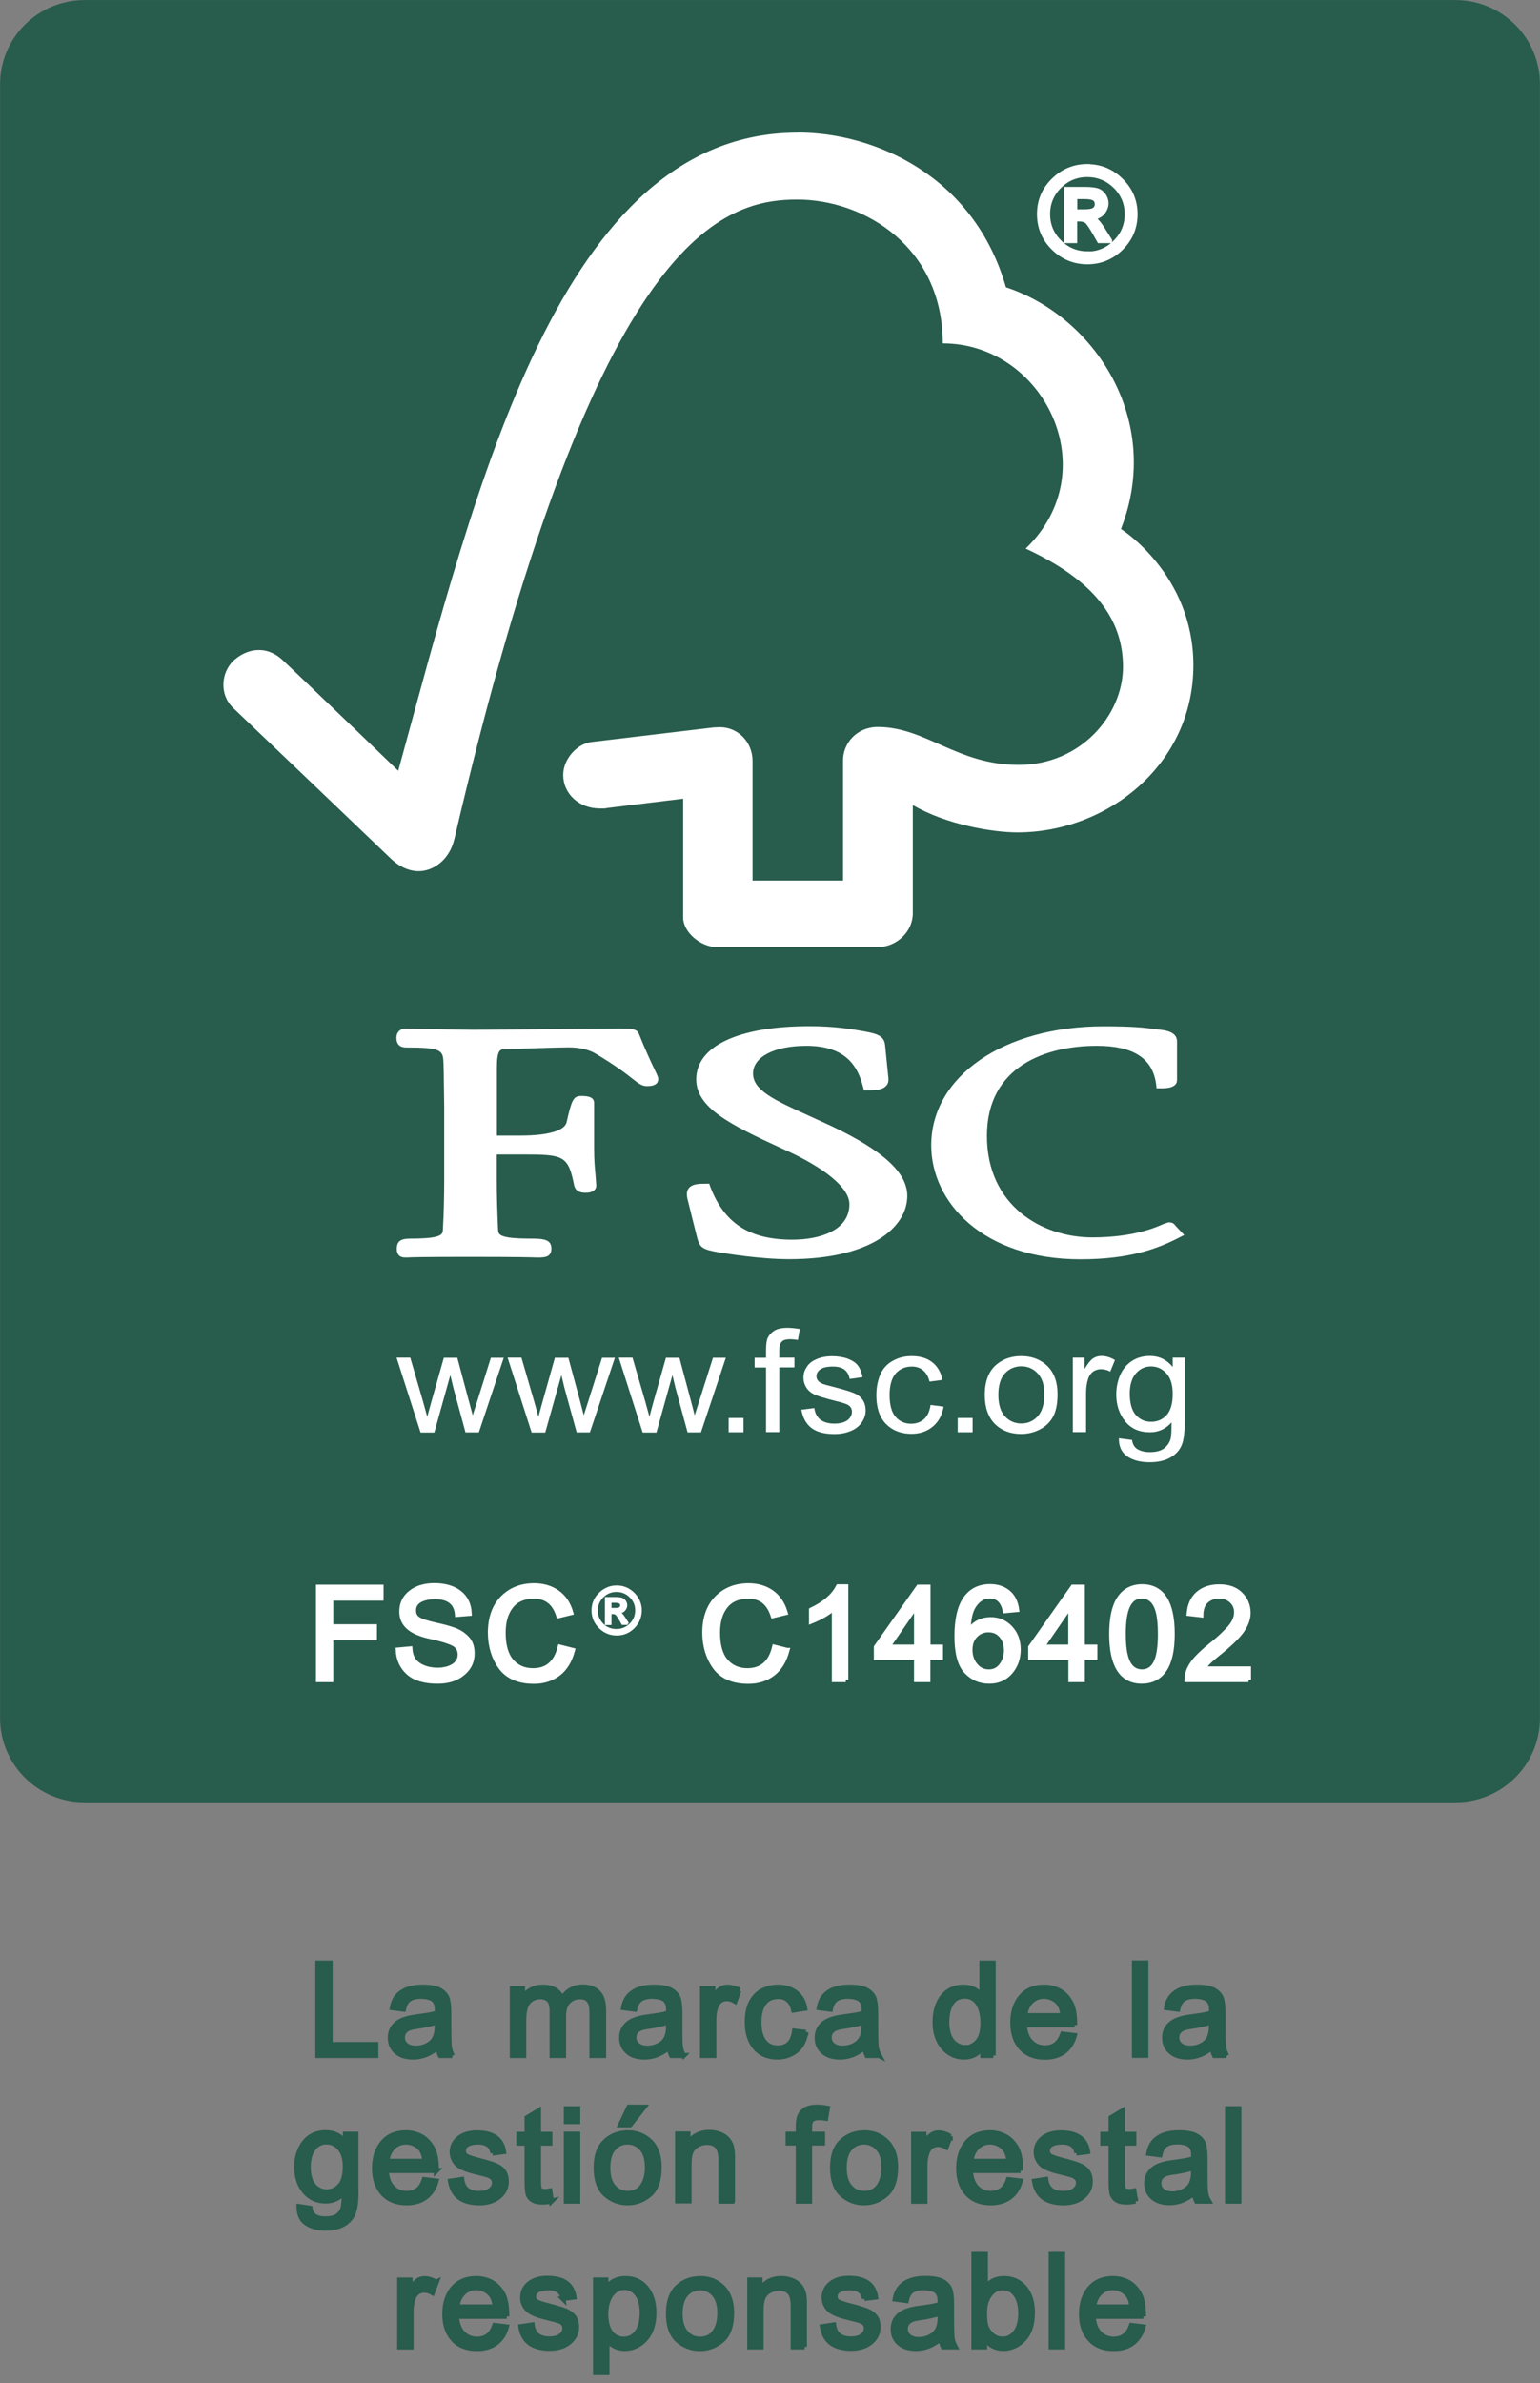 <?xml version="1.0" encoding="UTF-8"?>
<svg id="Capa_2" data-name="Capa 2" xmlns="http://www.w3.org/2000/svg" xmlns:xlink="http://www.w3.org/1999/xlink" viewBox="0 0 128 198">
  <rect x="0" y="0" width="128" height="198" fill="#808080" stroke="none"/>
  <defs>
    <style>
      .cls-1, .cls-2, .cls-3, .cls-4, .cls-5 {
        fill: none;
      }

      .cls-1, .cls-3 {
        stroke-width: .42px;
      }

      .cls-1, .cls-5 {
        stroke: #285c4d;
      }

      .cls-6 {
        clip-path: url(#clippath);
      }

      .cls-2, .cls-7, .cls-8 {
        stroke-width: 0px;
      }

      .cls-7 {
        fill: #285c4d;
      }

      .cls-3, .cls-4 {
        stroke: #fff;
      }

      .cls-4 {
        stroke-width: .21px;
      }

      .cls-8 {
        fill: #fff;
      }

      .cls-5 {
        stroke-width: 1.27px;
      }
    </style>
    <clipPath id="clippath">
      <rect class="cls-2" y="0" width="128" height="198"/>
    </clipPath>
  </defs>
  <g id="Capa_1-2" data-name="Capa 1">
    <g>
      <path class="cls-7" d="M7.04.64h113.92c3.54,0,6.4,2.85,6.4,6.37v135.73c0,3.52-2.86,6.37-6.4,6.37H7.04c-3.54,0-6.4-2.85-6.4-6.37V7.01C.64,3.49,3.5.64,7.04.64h0Z"/>
      <g class="cls-6">
        <path class="cls-5" d="M7.04.64h113.92c3.54,0,6.4,2.85,6.4,6.37v135.73c0,3.52-2.86,6.37-6.4,6.37H7.04c-3.54,0-6.4-2.85-6.4-6.37V7.01C.64,3.49,3.5.64,7.04.64h0Z"/>
      </g>
      <path class="cls-8" d="M34.95,119l-1.99-6.2h1.14l1.04,3.57.37,1.34c.02-.06.13-.48.35-1.27l1.03-3.63h1.12l.96,3.59.32,1.19.38-1.19,1.13-3.59h1.07l-2.07,6.2h-1.11l-1.01-3.71-.25-1.05-1.33,4.77h-1.14Z"/>
      <path class="cls-8" d="M44.18,119l-1.99-6.2h1.15l1.04,3.57.37,1.34c.02-.06.13-.48.35-1.27l1.02-3.63h1.12l.97,3.59.31,1.19.38-1.19,1.14-3.59h1.07l-2.08,6.2h-1.1l-1.02-3.71-.25-1.05-1.34,4.77h-1.13Z"/>
      <path class="cls-8" d="M53.41,119l-1.98-6.2h1.14l1.04,3.57.37,1.34c.01-.06.13-.48.34-1.27l1.03-3.63h1.12l.96,3.59.31,1.19.38-1.19,1.14-3.59h1.07l-2.07,6.2h-1.11l-1.01-3.71-.25-1.05-1.33,4.77h-1.14Z"/>
      <path class="cls-8" d="M60.56,119v-1.19h1.24v1.19h-1.24Z"/>
      <path class="cls-8" d="M63.67,119v-5.38h-.95v-.81h.95v-.66c0-.41.04-.72.11-.92.11-.27.3-.49.56-.66.26-.17.64-.25,1.12-.25.3,0,.64.04,1.02.1l-.16.91c-.23-.04-.45-.06-.64-.06-.33,0-.57.06-.7.2-.14.14-.21.39-.21.76v.57h1.26v.81h-1.26v5.38h-1.09Z"/>
      <path class="cls-8" d="M66.58,117.13l1.1-.14c.06.41.22.73.5.96.28.21.66.33,1.16.33s.87-.11,1.11-.29c.24-.2.36-.43.36-.7,0-.24-.11-.43-.32-.56-.15-.09-.52-.21-1.11-.35-.79-.2-1.34-.37-1.65-.5-.32-.15-.55-.34-.71-.59-.16-.26-.24-.53-.24-.83,0-.28.06-.54.2-.76.12-.24.3-.43.53-.59.18-.11.4-.22.7-.31.3-.08.61-.12.94-.12.5,0,.94.07,1.32.21.38.15.66.33.84.57.18.24.3.56.38.96l-1.07.15c-.05-.32-.19-.57-.41-.76-.23-.18-.56-.27-.97-.27-.5,0-.85.08-1.06.24-.22.16-.32.34-.32.56,0,.14.04.26.13.37.09.11.23.2.42.28.1.04.42.13.95.26.76.2,1.3.36,1.61.49.31.13.55.31.72.55.17.24.26.54.26.9s-.11.67-.32.99c-.21.3-.51.55-.91.71-.4.17-.85.26-1.36.26-.83,0-1.47-.17-1.91-.5-.44-.34-.72-.84-.84-1.5h0Z"/>
      <path class="cls-8" d="M77.36,116.73l1.07.14c-.12.7-.42,1.26-.89,1.65-.49.41-1.08.61-1.78.61-.88,0-1.59-.28-2.12-.82-.54-.56-.8-1.35-.8-2.38,0-.67.12-1.26.34-1.76.23-.5.58-.87,1.05-1.12.47-.26.98-.38,1.54-.38.7,0,1.26.16,1.71.51.44.34.73.83.85,1.47l-1.07.14c-.1-.41-.28-.73-.54-.94-.25-.21-.56-.31-.93-.31-.55,0-.99.19-1.33.56-.34.38-.52.99-.52,1.81s.17,1.44.5,1.81c.33.38.76.57,1.29.57.43,0,.78-.13,1.07-.38.28-.25.47-.64.54-1.16h0Z"/>
      <path class="cls-8" d="M79.6,119v-1.19h1.24v1.19h-1.24Z"/>
      <path class="cls-8" d="M81.85,115.9c0-1.15.33-2,1-2.55.55-.45,1.23-.68,2.03-.68.89,0,1.61.28,2.18.83.56.56.84,1.33.84,2.32,0,.8-.12,1.42-.37,1.88-.25.46-.61.81-1.09,1.06-.47.25-1,.38-1.56.38-.91,0-1.63-.28-2.19-.83-.55-.56-.84-1.36-.84-2.4h0ZM82.98,115.89c0,.79.18,1.39.55,1.79.36.39.82.59,1.36.59s1-.2,1.36-.6c.36-.39.55-1,.55-1.81s-.18-1.35-.55-1.75c-.36-.39-.82-.59-1.36-.59s-1,.2-1.36.58c-.37.4-.55,1-.55,1.79h0Z"/>
      <path class="cls-8" d="M89.17,119v-6.2h.97v.95c.26-.44.49-.73.7-.88.21-.14.45-.21.7-.21.37,0,.75.11,1.13.34l-.39.96c-.26-.14-.52-.2-.79-.2-.23,0-.44.07-.64.2-.18.14-.32.33-.4.57-.12.37-.18.78-.18,1.22v3.24h-1.09Z"/>
      <path class="cls-8" d="M93,119.5l1.09.14c.05.32.16.55.37.71.27.19.64.3,1.11.3.5,0,.9-.1,1.17-.3.27-.2.46-.47.56-.82.05-.21.08-.67.07-1.35-.48.55-1.08.82-1.79.82-.9,0-1.59-.31-2.07-.92-.49-.62-.73-1.35-.73-2.21,0-.59.11-1.13.33-1.64.23-.5.55-.88.98-1.16.42-.27.92-.41,1.49-.41.77,0,1.39.31,1.89.91v-.77h1v5.35c0,.96-.1,1.65-.31,2.05-.2.4-.53.72-.97.95-.45.23-.99.34-1.64.34-.77,0-1.39-.16-1.87-.49-.47-.34-.7-.84-.68-1.51h0ZM93.9,115.79c0,.81.18,1.41.51,1.78.34.38.77.56,1.27.56s.93-.18,1.28-.55c.34-.38.51-.96.51-1.76,0-.76-.17-1.33-.53-1.72-.35-.38-.77-.57-1.27-.57s-.91.19-1.25.57c-.34.38-.52.95-.52,1.7h0Z"/>
      <path class="cls-8" d="M66.29,11.02c-19.73,0-26.7,29.39-33.19,53.02-2.34-2.27-9.56-9.17-9.57-9.16-1.45-1.38-3.12-.93-4.14.03-1.02.99-1.17,2.81,0,3.92.06.05,9.79,9.34,13.15,12.56.93.87,2.27,1.38,3.6.62,1.39-.81,1.59-2.27,1.62-2.27,11.52-49.47,21.82-53.16,28.5-53.16,5.62,0,12.1,3.98,12.1,11.95,8.39,0,13.64,10.55,6.89,17.05,5.6,2.59,8.09,5.78,8.09,9.82s-3.54,8.16-8.68,8.15c-5.1,0-7.71-3.14-11.69-3.15-1.8,0-2.9,1.39-2.9,2.77v9.99h-7.52v-9.95c-.01-1.56-1.21-2.79-2.7-2.79-.03,0-.65.02-.63.03l-10.07,1.2c-1.22.16-2.34,1.43-2.34,2.74,0,1.54,1.3,2.8,3.09,2.78.22,0,.53,0,.5-.03-.01,0,6.38-.78,6.38-.78v9.86c0,1.26,1.48,2.47,2.8,2.47h13.38c1.56,0,2.91-1.28,2.91-2.8v-9c2.8,1.64,6.69,2.27,8.69,2.27,7.5,0,14.66-5.66,14.63-13.94-.03-7.52-6.02-11.27-6.02-11.27,3.52-8.99-2.17-17.66-9.56-20.08-2.66-9.27-10.92-12.86-17.31-12.86h0Z"/>
      <path class="cls-8" d="M57.87,89.68c0,2.33,2.71,3.73,7.16,5.76,3.54,1.58,5.57,3.26,5.57,4.61,0,2.18-2.45,2.95-4.75,2.95-3.55,0-5.65-1.35-6.81-4.39l-.09-.26h-.29c-.63,0-1.12.03-1.4.36-.25.3-.18.71-.07,1.1-.01,0,.78,3.12.78,3.12.21.76.5.89,1.76,1.12.56.09,3.43.57,5.86.57,6.79,0,9.82-2.64,9.82-5.26,0-1.91-1.97-3.73-6.22-5.76l-1.94-.89c-2.91-1.32-4.66-2.12-4.66-3.52s1.82-2.3,4.43-2.3c3.39,0,4.3,1.82,4.71,3.4l.08.3h.32c.75,0,1.23-.06,1.51-.36.17-.16.23-.39.2-.66l-.27-2.7c-.07-.86-.76-.99-1.72-1.18-1.14-.2-2.5-.43-4.57-.43-5.89,0-9.41,1.65-9.41,4.41h0Z"/>
      <path class="cls-8" d="M77.4,95.16c0,4.7,4.26,9.47,12.41,9.47,4.11,0,6.43-.9,8.15-1.78l.47-.24-.76-.8.04.04c-.18-.25-.32-.29-.59-.29l-.4.13c-.62.28-2.5,1.12-5.93,1.12-4.21,0-8.76-2.64-8.76-8.44s4.93-7.48,9.13-7.48c3.03,0,4.64,1.03,4.93,3.18l.04.35h.38c.35,0,1.32,0,1.32-.68v-3.22c0-.79-.95-.91-1.35-.96l-.39-.05c-.97-.13-1.89-.24-4.36-.24-8.3,0-14.33,4.16-14.33,9.89h0Z"/>
      <path class="cls-8" d="M46.68,85.5l-7.34.06-4.9-.08-.74-.02c-.44,0-.75.31-.75.74,0,.2,0,.83.81.83,2.96,0,3.07.23,3.1,1.32l.02.68.04,2.9v6.24c0,1.03-.03,2.68-.11,4-.02.38-.04.74-2.66.74-.73,0-1.17.14-1.17.83,0,.2,0,.74.71.74h.16c.31-.02,1.14-.05,5.23-.05,4.35,0,5.23.04,5.52.05h.16c.57,0,1.07-.06,1.07-.74,0-.77-.66-.83-1.77-.83-2.62,0-2.64-.36-2.66-.73-.06-1.22-.11-2.87-.11-4.01v-2.25h2.19c3.37,0,3.75.09,4.24,2.57.13.54.58.61.96.61.79,0,.88-.41.88-.6l-.07-.93c-.05-.53-.11-1.2-.11-2.11v-3.82c0-.58-.71-.58-1.1-.58-.64,0-.78.39-1.19,2.2-.18.69-1.57,1.09-3.81,1.09h-1.98v-5.62c0-1.53.28-1.54.63-1.55,1.29-.05,4.41-.16,5.35-.16.89,0,1.71.2,2.24.53,1.66.99,2.52,1.66,3.04,2.07.5.39.79.62,1.2.62.24,0,.95,0,.95-.59,0-.14-.06-.28-.29-.76-.27-.57-.73-1.53-1.31-2.98-.16-.46-.72-.46-1.75-.46l-4.67.04Z"/>
      <path class="cls-8" d="M90.38,13.85c1.08,0,2.02.39,2.79,1.16.78.77,1.17,1.7,1.17,2.79s-.39,2.02-1.16,2.79c-.78.77-1.71,1.16-2.8,1.16s-2.03-.39-2.81-1.16c-.78-.77-1.17-1.7-1.17-2.8s.39-2.02,1.17-2.79c.78-.77,1.72-1.16,2.81-1.16h0ZM90.37,21.11c.91,0,1.69-.32,2.34-.97.65-.65.98-1.43.98-2.34,0-.91-.32-1.68-.97-2.33-.65-.64-1.43-.97-2.34-.97-.91,0-1.69.32-2.34.97-.64.64-.97,1.42-.97,2.33,0,.91.32,1.68.97,2.33.65.64,1.43.97,2.34.97h0ZM92.22,19.99h-.84c-.53-.96-.88-1.5-1.04-1.62-.16-.12-.36-.18-.61-.18h-.41v1.8h-.69v-4.25h1.48c.44,0,.78.03,1.02.09.24.06.43.2.58.4.14.2.22.42.22.65,0,.29-.11.55-.31.79-.21.24-.51.37-.91.4v.02c.25.06.59.41.99,1.07l.52.82ZM89.32,17.6h.84c.38,0,.65-.06.8-.16.15-.11.23-.27.23-.48,0-.2-.07-.35-.21-.46-.14-.11-.43-.17-.87-.17h-.79v1.28Z"/>
      <path class="cls-3" d="M90.38,13.85c1.08,0,2.02.39,2.79,1.16.78.77,1.17,1.7,1.17,2.79s-.39,2.02-1.16,2.79c-.78.77-1.71,1.16-2.8,1.16s-2.03-.39-2.81-1.16c-.78-.77-1.17-1.7-1.17-2.8s.39-2.02,1.17-2.79c.78-.77,1.72-1.16,2.81-1.16h0ZM90.37,21.11c.91,0,1.69-.32,2.34-.97.65-.64.98-1.43.98-2.34,0-.91-.32-1.68-.97-2.33-.65-.64-1.43-.96-2.34-.97-.91,0-1.69.32-2.34.96-.64.64-.97,1.42-.97,2.33,0,.91.32,1.68.97,2.33.65.65,1.43.97,2.34.97h0ZM92.22,19.99h-.84c-.53-.96-.88-1.5-1.04-1.62-.16-.12-.36-.18-.61-.18h-.41v1.8h-.69v-4.25h1.48c.44,0,.78.03,1.02.09.24.06.43.2.58.4.14.2.22.42.22.65,0,.29-.11.55-.31.79-.21.24-.51.37-.91.4v.02c.25.06.59.41.99,1.07l.52.82ZM89.32,17.6h.84c.38,0,.65-.05.81-.16.15-.11.23-.27.23-.48,0-.2-.07-.35-.21-.46-.14-.11-.43-.17-.87-.17h-.79v1.28Z"/>
      <path class="cls-8" d="M31.67,132.78h-4.18v2.38h3.62v.91h-3.62v3.48h-1.02v-7.68h5.2v.91Z"/>
      <path class="cls-3" d="M31.67,132.78h-4.18v2.38h3.63v.91h-3.63v3.48h-1.02v-7.68h5.2v.91Z"/>
      <path class="cls-8" d="M38.02,134.13c-.04-.49-.22-.85-.53-1.1-.31-.25-.76-.37-1.34-.37-.53,0-.95.1-1.29.29-.33.2-.49.48-.49.85,0,.33.12.58.38.74.25.16.74.32,1.46.48.64.14,1.16.29,1.56.43.41.15.75.38,1.04.68.29.3.43.72.43,1.25,0,.66-.26,1.21-.79,1.64-.52.44-1.21.66-2.07.66-1.09,0-1.89-.24-2.43-.72-.53-.48-.82-1.11-.85-1.88l.97-.09c.04.61.28,1.06.71,1.34.43.28.95.42,1.56.43.57,0,1.03-.12,1.38-.35.35-.23.53-.55.53-.95,0-.42-.18-.72-.55-.92-.37-.19-.98-.38-1.85-.57-.87-.18-1.49-.45-1.88-.79-.39-.34-.58-.78-.57-1.32,0-.61.24-1.12.73-1.52.48-.4,1.15-.61,1.98-.61s1.55.2,2.06.6c.52.4.8.97.83,1.71l-.98.08Z"/>
      <path class="cls-3" d="M38.02,134.13c-.04-.49-.22-.86-.53-1.1-.31-.25-.76-.37-1.34-.37-.53,0-.95.1-1.29.29-.33.2-.49.48-.49.85,0,.33.12.58.38.74.25.16.74.32,1.46.48.64.14,1.16.28,1.56.43.41.15.75.38,1.04.68.29.3.43.72.43,1.25,0,.66-.26,1.21-.79,1.64-.52.44-1.22.66-2.07.66-1.09,0-1.89-.24-2.43-.72-.53-.48-.82-1.11-.85-1.87l.97-.09c.04.61.28,1.06.71,1.34.43.28.95.42,1.56.43.57,0,1.03-.12,1.38-.35.35-.23.53-.55.53-.95,0-.42-.18-.72-.55-.92-.37-.19-.98-.38-1.85-.57-.87-.18-1.49-.45-1.88-.79-.39-.34-.58-.78-.57-1.32,0-.61.24-1.13.73-1.52.48-.4,1.15-.61,1.98-.61s1.55.2,2.06.6c.52.4.8.97.83,1.71l-.98.08Z"/>
      <path class="cls-8" d="M47.58,137.12c-.23.86-.62,1.5-1.18,1.93-.56.42-1.23.64-2.01.64-1.26,0-2.18-.39-2.76-1.18-.57-.79-.86-1.73-.87-2.84,0-1.23.34-2.19,1.01-2.88.68-.69,1.55-1.04,2.62-1.04.75,0,1.39.19,1.93.57.54.38.91.94,1.12,1.67l-1,.24c-.17-.54-.43-.94-.77-1.21-.34-.27-.77-.4-1.29-.4-.84,0-1.48.27-1.91.83-.44.55-.65,1.28-.65,2.21,0,1.07.23,1.86.68,2.38.46.52,1.05.78,1.79.78.61,0,1.09-.16,1.47-.49.38-.32.64-.81.8-1.46l1.02.26Z"/>
      <path class="cls-3" d="M47.58,137.12c-.23.86-.62,1.5-1.18,1.93-.56.42-1.23.64-2.01.64-1.26,0-2.18-.39-2.76-1.18-.57-.78-.86-1.73-.87-2.84,0-1.23.34-2.19,1.01-2.88.68-.69,1.55-1.04,2.62-1.04.75,0,1.39.19,1.93.57.54.38.91.94,1.12,1.67l-1,.24c-.17-.53-.42-.94-.77-1.21-.34-.27-.77-.4-1.29-.4-.84,0-1.48.27-1.91.82-.44.55-.65,1.29-.65,2.21,0,1.07.23,1.86.68,2.38.46.52,1.06.78,1.79.78.61,0,1.09-.16,1.47-.49.37-.32.64-.81.8-1.46l1.02.26Z"/>
      <path class="cls-8" d="M51.25,131.82c.54,0,1.01.19,1.4.58.39.39.59.85.59,1.39s-.2,1.01-.58,1.4c-.39.39-.85.58-1.4.58s-1.02-.2-1.4-.58c-.39-.38-.59-.85-.59-1.4s.2-1.01.59-1.39c.39-.38.85-.58,1.4-.58h0ZM51.24,135.45c.45,0,.84-.16,1.17-.48.32-.32.49-.71.49-1.17,0-.45-.16-.84-.49-1.16-.32-.32-.71-.48-1.17-.49-.46,0-.84.16-1.17.49-.32.32-.48.71-.49,1.16,0,.45.16.84.48,1.17.32.32.71.48,1.17.48h0ZM52.17,134.9h-.42c-.26-.48-.44-.75-.52-.81-.08-.06-.18-.09-.3-.09h-.21v.91h-.34v-2.13h.74c.22,0,.39.02.51.05.12.03.22.1.29.2.07.1.11.21.11.33,0,.14-.05.27-.16.39-.1.12-.26.18-.45.2h0c.13.04.29.21.5.54l.26.41ZM50.72,133.7h.42c.19,0,.33-.03.4-.08.07-.06.11-.14.11-.24s-.03-.18-.11-.23c-.07-.05-.22-.09-.43-.09h-.39v.64Z"/>
      <path class="cls-4" d="M51.25,131.83c.54,0,1.01.19,1.4.58.39.39.59.85.59,1.39s-.2,1.01-.58,1.4c-.39.39-.86.58-1.4.58s-1.02-.2-1.4-.58c-.39-.38-.59-.85-.59-1.4s.2-1.01.59-1.39c.39-.38.86-.58,1.4-.58h0ZM51.24,135.45c.45,0,.84-.16,1.17-.48.32-.32.49-.71.49-1.17,0-.45-.16-.84-.49-1.16-.32-.32-.71-.48-1.17-.48-.46,0-.84.16-1.17.48-.32.32-.48.71-.49,1.16,0,.45.16.84.48,1.17.32.32.71.48,1.17.48h0ZM52.17,134.9h-.42c-.26-.48-.44-.75-.52-.81-.08-.06-.18-.09-.3-.09h-.21v.91h-.34v-2.12h.74c.22,0,.39.02.51.05.12.03.22.1.29.2.07.1.11.21.11.33,0,.14-.05.27-.16.39-.1.12-.26.18-.45.2h0c.13.04.29.22.5.54l.26.41ZM50.72,133.7h.42c.19,0,.33-.03.4-.08.07-.06.11-.14.11-.24s-.03-.18-.11-.23c-.07-.05-.22-.09-.43-.09h-.39v.64Z"/>
      <path class="cls-8" d="M65.41,137.12c-.23.86-.62,1.5-1.18,1.93-.56.42-1.23.64-2.02.64-1.26,0-2.18-.39-2.76-1.18-.57-.79-.86-1.73-.87-2.84,0-1.23.34-2.19,1.01-2.88.68-.69,1.55-1.04,2.62-1.04.75,0,1.39.19,1.93.57.53.38.91.94,1.12,1.67l-1,.24c-.17-.54-.43-.94-.77-1.21-.34-.27-.77-.4-1.29-.4-.84,0-1.48.27-1.91.83-.44.55-.65,1.28-.65,2.21,0,1.07.23,1.86.68,2.38.46.52,1.06.78,1.79.78.61,0,1.09-.16,1.47-.49.38-.32.64-.81.8-1.46l1.02.26Z"/>
      <path class="cls-3" d="M65.41,137.12c-.23.86-.62,1.5-1.18,1.93-.56.42-1.23.64-2.02.64-1.26,0-2.18-.39-2.76-1.18-.57-.78-.86-1.73-.87-2.84,0-1.23.34-2.19,1.01-2.88.68-.69,1.55-1.04,2.62-1.04.75,0,1.39.19,1.93.57.53.38.91.94,1.12,1.67l-1,.24c-.17-.53-.43-.94-.77-1.21-.34-.27-.77-.4-1.29-.4-.84,0-1.48.27-1.91.82-.44.55-.65,1.29-.65,2.21,0,1.07.23,1.86.68,2.38.46.52,1.06.78,1.79.78.6,0,1.09-.16,1.47-.49.38-.32.64-.81.8-1.46l1.02.26Z"/>
      <path class="cls-8" d="M70.3,139.55h-.95v-6.01c-.47.45-1.11.82-1.9,1.14v-.91c1.09-.52,1.84-1.16,2.23-1.93h.62v7.72Z"/>
      <path class="cls-3" d="M70.3,139.55h-.95v-6.01c-.47.45-1.11.82-1.9,1.14v-.91c1.09-.52,1.84-1.16,2.23-1.93h.62v7.72Z"/>
      <path class="cls-8" d="M78.16,137.72h-1.04v1.83h-.95v-1.83h-3.34v-.87l3.51-4.98h.78v4.98h1.04v.87ZM76.18,136.85v-3.47h-.02l-2.39,3.47h2.42Z"/>
      <path class="cls-3" d="M78.16,137.72h-1.04v1.83h-.94v-1.83h-3.34v-.87l3.51-4.98h.78v4.98h1.04v.87ZM76.18,136.85v-3.47h-.02l-2.39,3.47h2.42Z"/>
      <path class="cls-8" d="M80.5,135.59c.43-.68,1.05-1.02,1.86-1.02.63,0,1.17.23,1.61.7.44.46.66,1.06.66,1.78s-.22,1.35-.66,1.86c-.44.51-1.02.77-1.76.77-.74,0-1.37-.27-1.89-.82-.52-.55-.78-1.51-.78-2.91,0-1.37.23-2.4.7-3.09.47-.69,1.16-1.04,2.06-1.04.58,0,1.07.16,1.47.48.4.32.64.8.73,1.43l-.95.09c-.17-.82-.61-1.22-1.3-1.22-.48,0-.9.24-1.25.72-.35.48-.52,1.23-.52,2.26h.02ZM82.19,138.91c.43,0,.79-.17,1.05-.52.27-.35.41-.77.41-1.27s-.13-.91-.41-1.23c-.27-.32-.63-.48-1.09-.48-.42,0-.78.15-1.08.45-.3.3-.45.71-.45,1.21s.14.95.44,1.31c.29.36.67.54,1.12.54h0Z"/>
      <path class="cls-3" d="M80.5,135.59c.43-.68,1.05-1.02,1.86-1.02.63,0,1.17.23,1.61.7.44.47.66,1.06.66,1.78s-.22,1.35-.66,1.86c-.44.51-1.02.77-1.76.77-.74,0-1.37-.27-1.89-.82-.52-.55-.78-1.52-.78-2.91,0-1.37.23-2.4.7-3.09.47-.69,1.16-1.04,2.06-1.04.58,0,1.07.16,1.47.48.4.32.64.8.73,1.43l-.95.09c-.17-.82-.61-1.22-1.31-1.22-.48,0-.9.24-1.25.72-.35.48-.52,1.23-.52,2.26h.02ZM82.19,138.91c.43,0,.79-.17,1.05-.52.27-.35.41-.77.41-1.27s-.13-.91-.41-1.23c-.27-.32-.63-.48-1.09-.48-.42,0-.78.15-1.08.45-.3.3-.45.71-.45,1.21s.14.94.44,1.3c.29.36.67.54,1.12.54h0Z"/>
      <path class="cls-8" d="M91,137.72h-1.04v1.83h-.95v-1.83h-3.34v-.87l3.51-4.98h.78v4.98h1.04v.87ZM89,136.85v-3.47h-.02l-2.39,3.47h2.41Z"/>
      <path class="cls-3" d="M91,137.72h-1.04v1.83h-.95v-1.83h-3.34v-.87l3.51-4.98h.78v4.98h1.04v.87ZM89,136.85v-3.47h-.02l-2.39,3.47h2.41Z"/>
      <path class="cls-8" d="M94.91,131.83c1.68,0,2.52,1.31,2.52,3.93,0,1.32-.22,2.31-.65,2.95-.43.64-1.05.96-1.87.97-1.67,0-2.51-1.31-2.51-3.92,0-1.32.22-2.31.65-2.95.43-.64,1.05-.97,1.86-.98h0ZM94.91,138.91c.51,0,.89-.24,1.15-.73.26-.49.39-1.29.39-2.41,0-.77-.06-1.38-.17-1.83-.11-.44-.29-.77-.51-1-.24-.22-.52-.33-.87-.33-.51,0-.89.25-1.14.75-.26.5-.39,1.3-.39,2.4,0,.77.06,1.37.18,1.82.11.45.29.78.52,1,.23.21.51.32.85.33h0Z"/>
      <path class="cls-3" d="M94.91,131.83c1.68,0,2.52,1.31,2.52,3.93,0,1.32-.22,2.31-.65,2.95-.43.64-1.05.96-1.87.97-1.67,0-2.51-1.31-2.51-3.92,0-1.32.22-2.31.65-2.95.43-.64,1.05-.97,1.86-.98h0ZM94.91,138.91c.51,0,.89-.24,1.15-.73.26-.49.39-1.29.39-2.41,0-.77-.06-1.38-.17-1.83-.11-.44-.28-.77-.52-1-.23-.22-.52-.33-.87-.33-.51,0-.89.25-1.14.75-.26.5-.39,1.3-.39,2.4,0,.77.06,1.37.18,1.82.11.45.29.78.52,1,.23.22.51.32.85.33h0Z"/>
      <path class="cls-8" d="M103.77,139.55h-5.11c0-.43.15-.87.45-1.31.3-.45.87-1,1.71-1.67.51-.41.96-.83,1.36-1.27.4-.44.6-.89.6-1.35,0-.39-.14-.71-.41-.96-.27-.25-.62-.38-1.05-.38-.42,0-.78.13-1.07.39-.29.26-.43.65-.44,1.17l-.97-.11c.06-.72.32-1.27.76-1.65.45-.38,1.03-.57,1.74-.57.76,0,1.35.21,1.76.63.42.41.63.92.64,1.52,0,.49-.18.99-.53,1.49-.35.5-1.06,1.18-2.13,2.03-.56.45-.93.83-1.11,1.15h3.8v.91Z"/>
      <path class="cls-3" d="M103.77,139.55h-5.11c0-.43.15-.87.45-1.31.3-.45.87-1,1.71-1.67.51-.41.96-.83,1.36-1.27.4-.44.6-.89.6-1.35,0-.39-.14-.71-.41-.96-.27-.25-.62-.38-1.05-.38-.42,0-.78.13-1.07.39-.29.26-.43.65-.44,1.17l-.97-.11c.06-.72.32-1.27.76-1.65.45-.38,1.03-.57,1.74-.57.76,0,1.35.21,1.76.63.42.41.63.92.64,1.52,0,.49-.18.99-.53,1.49-.35.5-1.06,1.18-2.13,2.03-.56.45-.93.83-1.11,1.15h3.8v.91Z"/>
      <path class="cls-7" d="M31.25,170.78h-4.83v-7.68h1.02v6.77h3.8v.91Z"/>
      <path class="cls-1" d="M31.25,170.78h-4.83v-7.68h1.02v6.77h3.8v.91Z"/>
      <path class="cls-7" d="M37.59,170.78h-.99c-.09-.17-.16-.41-.2-.69-.64.54-1.32.82-2.06.82-.59,0-1.05-.14-1.39-.44-.34-.3-.51-.68-.51-1.16s.16-.84.49-1.14c.32-.3.89-.5,1.71-.6l.89-.13c.33-.05.6-.12.82-.19,0-.29-.01-.48-.03-.6-.02-.12-.07-.24-.15-.37-.09-.13-.22-.23-.42-.3-.19-.08-.44-.11-.76-.12-.41,0-.73.08-.96.23-.23.15-.4.43-.49.84l-.93-.12c.1-.57.36-1,.79-1.28.42-.29,1-.43,1.73-.43.67,0,1.16.1,1.48.29.31.2.5.44.58.72.07.29.11.64.11,1.08v1.27c0,.77.02,1.29.04,1.55.03.26.11.52.26.78h0ZM36.34,168.33v-.34c-.5.16-1.1.29-1.82.39-.72.09-1.07.4-1.07.91,0,.26.1.46.29.63.19.16.47.25.83.25.46,0,.87-.14,1.23-.41.35-.28.53-.75.54-1.42h0Z"/>
      <path class="cls-1" d="M37.59,170.78h-.99c-.09-.18-.16-.41-.2-.69-.64.54-1.32.82-2.06.82-.59,0-1.05-.14-1.39-.44-.34-.3-.51-.68-.51-1.16s.16-.84.49-1.14c.32-.3.89-.5,1.71-.6l.89-.13c.33-.05.6-.12.82-.19,0-.29-.01-.48-.03-.6-.02-.12-.07-.24-.15-.37-.09-.13-.22-.23-.42-.3-.19-.07-.44-.11-.76-.12-.41,0-.73.08-.96.23-.24.15-.4.43-.49.84l-.93-.12c.1-.57.36-1,.79-1.28.42-.29,1-.43,1.73-.43.67,0,1.16.1,1.48.29.31.2.5.44.58.72.07.29.11.65.11,1.08v1.27c0,.77.02,1.29.04,1.55.03.26.11.52.26.78h0ZM36.34,168.33v-.34c-.5.16-1.1.29-1.82.39-.72.09-1.07.4-1.07.91,0,.26.1.46.29.63.19.16.47.25.83.25.47,0,.87-.14,1.23-.41.36-.28.54-.75.54-1.42h0Z"/>
      <path class="cls-7" d="M50.15,170.78h-.95v-3.51c0-.26-.01-.48-.05-.66-.04-.18-.13-.34-.27-.49-.15-.14-.37-.22-.68-.22-.37,0-.69.13-.96.39-.27.26-.4.68-.4,1.26v3.23h-.95v-3.62c0-.48-.08-.81-.25-.99-.17-.18-.41-.27-.72-.27-.41,0-.74.14-1,.42-.26.28-.39.8-.39,1.57v2.89h-.95v-5.56h.85v.78h.02c.38-.6.93-.9,1.67-.9.41,0,.75.08,1.01.24.27.16.46.41.58.73.41-.65.99-.98,1.72-.98.58,0,1.01.16,1.3.47.29.31.43.78.44,1.4v3.82Z"/>
      <path class="cls-1" d="M50.15,170.78h-.95v-3.51c0-.26-.01-.48-.05-.66-.04-.18-.13-.34-.27-.49-.15-.14-.37-.22-.68-.22-.37,0-.69.13-.96.39-.27.26-.4.68-.4,1.26v3.23h-.95v-3.62c0-.48-.08-.81-.25-.99-.17-.18-.41-.27-.72-.27-.41,0-.74.14-1,.42-.26.28-.39.8-.39,1.57v2.89h-.95v-5.56h.85v.78h.02c.38-.6.93-.9,1.67-.9.41,0,.75.08,1.01.24.27.16.46.41.58.73.41-.65.98-.98,1.72-.98.58,0,1.01.16,1.3.47.29.31.43.78.44,1.4v3.82Z"/>
      <path class="cls-7" d="M56.82,170.78h-1c-.09-.17-.16-.41-.19-.69-.64.54-1.32.82-2.06.82-.59,0-1.06-.14-1.39-.44-.34-.3-.51-.68-.51-1.16s.16-.84.49-1.14c.33-.3.9-.5,1.71-.6l.89-.13c.33-.05.6-.12.81-.19,0-.29,0-.48-.02-.6-.02-.12-.07-.24-.15-.37-.09-.13-.22-.23-.42-.3-.19-.08-.45-.11-.76-.12-.41,0-.73.08-.97.23-.23.15-.4.43-.49.84l-.93-.12c.1-.57.36-1,.79-1.28.42-.29,1-.43,1.73-.43.67,0,1.16.1,1.47.29.31.2.51.44.58.72.07.29.11.64.11,1.08v1.27c0,.77.01,1.29.04,1.55.03.26.11.52.26.78h0ZM55.57,168.33v-.34c-.49.16-1.1.29-1.81.39-.72.09-1.07.4-1.07.91,0,.26.09.46.29.63.19.16.47.25.83.25.46,0,.88-.14,1.23-.41.36-.28.53-.75.53-1.42h0Z"/>
      <path class="cls-1" d="M56.82,170.78h-1c-.09-.18-.16-.41-.19-.69-.64.54-1.32.82-2.06.82-.59,0-1.06-.14-1.39-.44-.34-.3-.51-.68-.51-1.16s.16-.84.49-1.14c.33-.3.9-.5,1.71-.6l.89-.13c.33-.05.6-.12.81-.19,0-.29,0-.48-.02-.6-.02-.12-.07-.24-.15-.37-.09-.13-.22-.23-.42-.3-.19-.07-.45-.11-.76-.12-.41,0-.73.08-.97.23-.23.15-.4.43-.49.84l-.93-.12c.1-.57.36-1,.79-1.28.42-.29,1-.43,1.73-.43.67,0,1.16.1,1.47.29.31.2.51.44.58.72.07.29.11.65.11,1.08v1.27c0,.77.01,1.29.04,1.55.03.26.11.52.26.78h0ZM55.57,168.33v-.34c-.49.16-1.1.29-1.81.39-.72.09-1.07.4-1.07.91,0,.26.09.46.29.63.19.16.47.25.83.25.46,0,.88-.14,1.23-.41.36-.28.53-.75.53-1.42h0Z"/>
      <path class="cls-7" d="M61.41,165.39l-.32.87c-.23-.14-.46-.2-.69-.2-.35,0-.62.16-.8.47-.18.31-.27.76-.27,1.33v2.92h-.94v-5.56h.86v.84h.02c.3-.64.7-.96,1.18-.96.32,0,.65.1.97.3h0Z"/>
      <path class="cls-1" d="M61.41,165.39l-.32.87c-.23-.14-.47-.2-.69-.2-.35,0-.62.16-.8.47-.18.31-.27.76-.27,1.33v2.92h-.94v-5.56h.86v.84h.02c.3-.64.7-.96,1.18-.96.32,0,.65.1.97.3h0Z"/>
      <path class="cls-7" d="M66.98,168.85c-.12.71-.4,1.23-.84,1.56-.44.33-.94.49-1.49.5-.81,0-1.43-.26-1.88-.79-.44-.53-.66-1.23-.66-2.11,0-.72.13-1.3.38-1.74.25-.43.57-.74.96-.91.39-.18.79-.27,1.2-.27.58,0,1.07.15,1.48.44.41.3.66.74.76,1.31l-.92.14c-.09-.38-.25-.66-.46-.84-.21-.19-.49-.29-.82-.29-.53,0-.93.19-1.2.56-.27.38-.41.89-.41,1.57s.13,1.21.4,1.58c.26.37.65.56,1.16.56.41,0,.73-.12.96-.35s.38-.58.44-1.05l.94.11Z"/>
      <path class="cls-1" d="M66.98,168.85c-.12.71-.4,1.23-.84,1.56-.44.33-.94.49-1.49.5-.81,0-1.43-.26-1.88-.79-.44-.53-.66-1.23-.66-2.11,0-.72.13-1.3.38-1.73.25-.43.57-.74.96-.91.39-.18.79-.27,1.2-.27.58,0,1.07.15,1.48.45.41.3.66.73.76,1.31l-.92.14c-.09-.38-.25-.66-.46-.84-.21-.19-.48-.28-.82-.28-.53,0-.93.19-1.2.56-.27.38-.41.89-.41,1.57s.13,1.21.4,1.58c.27.37.65.56,1.16.56.41,0,.73-.12.96-.35.23-.23.38-.58.44-1.05l.94.11Z"/>
      <path class="cls-7" d="M73.06,170.78h-.99c-.09-.17-.16-.41-.19-.69-.64.54-1.32.82-2.06.82-.59,0-1.05-.14-1.39-.44-.34-.3-.51-.68-.51-1.16s.16-.84.49-1.14c.32-.3.89-.5,1.71-.6l.89-.13c.33-.05.6-.12.82-.19,0-.29-.01-.48-.03-.6-.02-.12-.07-.24-.15-.37-.09-.13-.22-.23-.42-.3-.19-.08-.45-.11-.76-.12-.41,0-.73.08-.96.23-.24.15-.4.43-.49.84l-.93-.12c.1-.57.36-1,.79-1.28.42-.29,1-.43,1.74-.43.67,0,1.16.1,1.48.29.31.2.5.44.58.72.07.29.11.64.11,1.08v1.27c0,.77.02,1.29.04,1.55.03.26.12.52.26.78h0ZM71.81,168.33v-.34c-.5.16-1.1.29-1.82.39-.71.09-1.07.4-1.07.91,0,.26.1.46.29.63.19.16.47.25.83.25.46,0,.88-.14,1.23-.41.35-.28.54-.75.54-1.42h0Z"/>
      <path class="cls-1" d="M73.06,170.78h-.99c-.09-.18-.16-.41-.19-.69-.64.54-1.32.82-2.06.82-.59,0-1.05-.14-1.39-.44-.34-.3-.51-.68-.51-1.16s.16-.84.49-1.14c.33-.3.89-.5,1.71-.6l.89-.13c.33-.05.6-.12.82-.19,0-.29-.01-.48-.03-.6-.02-.12-.07-.24-.15-.37-.09-.13-.22-.23-.42-.3-.19-.07-.45-.11-.76-.12-.41,0-.73.08-.96.23-.24.15-.4.43-.49.84l-.93-.12c.1-.57.36-1,.78-1.28.42-.29,1-.43,1.74-.43.67,0,1.16.1,1.48.29.31.2.5.44.58.72.07.29.11.65.11,1.08v1.27c0,.77.02,1.29.04,1.55.03.26.12.52.26.78h0ZM71.81,168.33v-.34c-.5.16-1.1.29-1.82.39-.71.09-1.07.4-1.07.91,0,.26.1.46.29.63.19.16.47.25.83.25.46,0,.88-.14,1.23-.41.36-.28.54-.75.54-1.42h0Z"/>
      <path class="cls-7" d="M82.56,170.78h-.88v-.71h-.02c-.34.56-.85.84-1.54.84s-1.25-.27-1.71-.8c-.46-.54-.69-1.24-.69-2.1s.21-1.61.64-2.13c.43-.52,1-.78,1.71-.78.67,0,1.18.25,1.52.76h.02v-2.76h.94v7.68ZM80.22,170.13c.41,0,.76-.17,1.05-.51.29-.34.43-.85.43-1.54s-.13-1.21-.39-1.62c-.26-.4-.64-.61-1.13-.61s-.86.2-1.11.59c-.25.39-.37.91-.38,1.55,0,.46.07.85.2,1.17.13.32.32.56.57.72.25.16.5.25.77.24h0Z"/>
      <path class="cls-1" d="M82.56,170.78h-.88v-.71h-.02c-.34.56-.86.84-1.54.84s-1.25-.27-1.71-.8c-.46-.54-.69-1.24-.69-2.1s.22-1.61.64-2.13c.43-.52,1-.78,1.71-.78.67,0,1.18.25,1.52.76h.02v-2.76h.94v7.68ZM80.22,170.13c.41,0,.76-.17,1.05-.51.29-.34.43-.86.43-1.54s-.13-1.21-.39-1.62c-.26-.4-.64-.61-1.13-.61s-.86.2-1.11.59c-.25.39-.37.91-.38,1.55,0,.46.07.85.2,1.17.13.32.32.56.57.72.25.16.5.25.77.24h0Z"/>
      <path class="cls-7" d="M89.32,168.23h-4.18c.04.61.21,1.09.53,1.41.31.32.7.49,1.18.49.36,0,.67-.09.91-.29.25-.19.43-.48.57-.86l.97.12c-.16.58-.45,1.02-.87,1.34-.42.31-.95.46-1.58.46-.84,0-1.49-.25-1.96-.76-.47-.51-.71-1.21-.71-2.1,0-.88.23-1.59.68-2.13.46-.55,1.1-.82,1.94-.82.41,0,.8.09,1.17.27.38.18.7.48.96.91.27.42.4,1.08.39,1.97h0ZM88.34,167.46c-.04-.57-.21-.97-.53-1.22-.31-.25-.66-.38-1.03-.38-.44,0-.81.15-1.1.45-.29.3-.45.68-.5,1.16h3.16Z"/>
      <path class="cls-1" d="M89.32,168.24h-4.18c.04.61.22,1.09.53,1.41.31.32.7.49,1.18.49.36,0,.67-.09.91-.28.25-.19.43-.48.57-.86l.97.12c-.16.58-.45,1.02-.87,1.34-.42.31-.95.46-1.58.46-.84,0-1.49-.25-1.96-.77-.47-.51-.71-1.21-.71-2.1,0-.88.23-1.59.68-2.13.46-.55,1.1-.82,1.94-.82.41,0,.8.09,1.17.27.38.18.7.48.96.91.27.43.4,1.08.39,1.97h0ZM88.34,167.46c-.04-.57-.22-.97-.53-1.22-.31-.25-.66-.37-1.03-.38-.44,0-.81.15-1.1.45-.29.3-.45.68-.5,1.16h3.16Z"/>
      <rect class="cls-7" x="94.29" y="163.1" width=".95" height="7.68"/>
      <rect class="cls-1" x="94.29" y="163.09" width=".95" height="7.68"/>
      <path class="cls-7" d="M101.95,170.78h-1c-.09-.17-.16-.41-.2-.69-.63.54-1.32.82-2.06.82-.59,0-1.05-.14-1.39-.44-.34-.3-.51-.68-.51-1.16s.16-.84.49-1.14c.33-.3.89-.5,1.71-.6l.88-.13c.33-.05.6-.12.82-.19,0-.29,0-.48-.03-.6-.02-.12-.07-.24-.15-.37-.08-.13-.22-.23-.42-.3-.19-.08-.45-.11-.76-.12-.41,0-.73.08-.96.23-.23.15-.4.43-.49.84l-.93-.12c.11-.57.36-1,.79-1.28.42-.29,1-.43,1.74-.43.67,0,1.16.1,1.47.29.31.2.5.44.58.72.07.29.11.64.11,1.08v1.27c0,.77.01,1.29.04,1.55.03.26.12.52.27.78h0ZM100.7,168.33v-.34c-.5.16-1.1.29-1.82.39-.72.09-1.07.4-1.07.91,0,.26.1.46.29.63.19.16.47.25.83.25.47,0,.88-.14,1.23-.41.35-.28.53-.75.53-1.42h0Z"/>
      <path class="cls-1" d="M101.95,170.78h-1c-.09-.18-.16-.41-.19-.69-.63.54-1.32.82-2.06.82-.59,0-1.05-.14-1.39-.44-.34-.3-.51-.68-.51-1.16s.16-.84.49-1.14c.33-.3.89-.5,1.71-.6l.88-.13c.33-.05.6-.12.82-.19,0-.29,0-.48-.03-.6-.02-.12-.07-.24-.15-.37-.08-.13-.22-.23-.42-.3-.2-.07-.45-.11-.76-.12-.41,0-.73.08-.96.23-.23.15-.4.43-.49.84l-.93-.12c.1-.57.36-1,.79-1.28.42-.29,1-.43,1.74-.43.67,0,1.16.1,1.47.29.31.2.5.44.58.72.07.29.11.65.11,1.08v1.27c0,.77.01,1.29.04,1.55.03.26.12.52.27.78h0ZM100.7,168.33v-.34c-.5.16-1.1.29-1.82.39-.72.09-1.07.4-1.07.91,0,.26.1.46.29.63.19.16.47.25.83.25.47,0,.88-.14,1.23-.41.35-.28.53-.75.53-1.42h0Z"/>
      <path class="cls-7" d="M29.59,182.13c0,.79-.08,1.38-.24,1.76-.16.39-.44.69-.84.91-.4.22-.89.33-1.45.33-.63,0-1.16-.14-1.58-.42-.42-.28-.63-.74-.63-1.38l.92.14c.04.29.16.52.37.66.21.15.51.22.91.22.49,0,.85-.1,1.08-.3.23-.2.37-.44.41-.73.05-.29.08-.68.08-1.18-.41.49-.93.73-1.55.73-.73,0-1.31-.27-1.75-.8-.44-.53-.66-1.21-.66-2.02,0-.82.22-1.5.64-2.04.43-.55,1.02-.82,1.78-.82.66,0,1.2.26,1.61.79h.02v-.66h.87v4.81ZM27.16,182.11c.4,0,.76-.16,1.07-.48.31-.32.47-.86.47-1.61,0-.66-.15-1.17-.45-1.52-.3-.36-.66-.53-1.11-.53-.45,0-.81.18-1.09.54-.28.36-.42.86-.43,1.5,0,.73.15,1.26.44,1.6.3.34.66.5,1.09.51h0Z"/>
      <path class="cls-1" d="M29.59,182.13c0,.79-.08,1.38-.24,1.77-.16.39-.44.69-.84.91-.4.22-.89.33-1.45.32-.63,0-1.16-.14-1.58-.42-.42-.28-.63-.74-.63-1.38l.92.14c.04.29.16.52.37.66.21.15.51.22.91.22.49,0,.85-.1,1.08-.3.23-.2.37-.44.41-.73.05-.29.08-.68.08-1.18-.41.48-.93.73-1.55.73-.73,0-1.31-.27-1.75-.8-.44-.53-.66-1.21-.66-2.02,0-.82.22-1.5.64-2.04.43-.55,1.02-.82,1.78-.82.66,0,1.2.26,1.61.79h.02v-.66h.87v4.81ZM27.16,182.11c.4,0,.76-.16,1.07-.48.31-.32.47-.86.47-1.61,0-.66-.15-1.17-.45-1.52-.3-.36-.66-.53-1.11-.54-.45,0-.81.18-1.09.54-.28.36-.42.86-.43,1.5,0,.73.15,1.26.44,1.6.3.34.66.5,1.09.51h0Z"/>
      <path class="cls-7" d="M36.29,180.35h-4.18c.04.61.21,1.08.52,1.41.31.33.71.49,1.18.49.36,0,.66-.09.91-.28.25-.19.43-.48.56-.87l.98.12c-.16.58-.45,1.03-.87,1.34-.42.31-.95.47-1.58.47-.84,0-1.49-.26-1.96-.77-.47-.51-.71-1.21-.71-2.1,0-.88.23-1.59.68-2.13.46-.55,1.1-.82,1.94-.82.41,0,.8.09,1.17.27.38.18.69.48.96.91.27.43.4,1.08.39,1.97h0ZM35.31,179.57c-.04-.57-.21-.97-.52-1.22-.31-.25-.66-.37-1.03-.38-.44,0-.81.15-1.1.44-.29.3-.45.68-.5,1.15h3.16Z"/>
      <path class="cls-1" d="M36.28,180.34h-4.18c.04.61.21,1.08.52,1.41.31.33.71.49,1.18.49.36,0,.66-.09.91-.28.25-.19.43-.48.56-.87l.98.12c-.16.58-.45,1.03-.87,1.34-.42.31-.95.47-1.58.47-.84,0-1.49-.26-1.96-.77-.47-.51-.71-1.21-.71-2.1,0-.88.23-1.59.68-2.13.46-.55,1.1-.82,1.94-.82.41,0,.8.09,1.17.27.37.18.69.48.96.91.27.43.4,1.08.39,1.97h0ZM35.31,179.57c-.04-.57-.21-.97-.52-1.22-.31-.25-.66-.37-1.03-.38-.44,0-.81.15-1.1.45-.29.3-.45.68-.5,1.15h3.16Z"/>
      <path class="cls-7" d="M40.96,178.88c-.04-.3-.16-.53-.37-.68-.2-.15-.49-.23-.86-.23-.36,0-.66.06-.87.18-.22.12-.33.3-.34.54,0,.22.09.37.26.47.18.1.53.21,1.05.35.59.15,1.03.28,1.32.4.29.11.52.28.68.48.16.21.25.5.25.87,0,.5-.2.91-.61,1.25-.41.34-.95.51-1.63.51s-1.26-.15-1.66-.45c-.4-.3-.64-.75-.74-1.35l.94-.14c.05.39.2.68.43.87.24.2.57.29,1.01.29s.73-.09.95-.26c.22-.17.33-.38.33-.63,0-.17-.05-.3-.15-.4-.1-.1-.23-.18-.38-.23-.15-.05-.5-.14-1.03-.27-.79-.19-1.32-.41-1.57-.68-.25-.27-.38-.59-.39-.97,0-.46.19-.85.56-1.15.37-.3.87-.45,1.5-.45.67,0,1.18.13,1.55.39.37.26.59.65.67,1.17l-.93.12Z"/>
      <path class="cls-1" d="M40.96,178.88c-.04-.3-.16-.53-.37-.68-.2-.15-.49-.23-.86-.23-.36,0-.66.06-.87.18-.22.12-.33.3-.34.54,0,.22.09.38.26.47.18.1.53.21,1.05.35.59.15,1.03.28,1.32.4.29.11.52.28.68.48.16.21.25.5.25.87,0,.5-.2.91-.61,1.25-.41.34-.95.51-1.63.51s-1.26-.15-1.66-.45c-.4-.3-.64-.75-.74-1.35l.94-.14c.05.39.2.68.43.87.24.2.57.29,1.01.29s.73-.09.95-.26c.22-.17.33-.38.33-.63,0-.17-.05-.3-.15-.4-.1-.1-.23-.18-.38-.23-.15-.05-.5-.14-1.03-.27-.79-.19-1.32-.41-1.57-.68-.25-.27-.38-.59-.39-.96,0-.46.19-.85.56-1.15.37-.3.87-.45,1.5-.45.67,0,1.18.13,1.55.39.37.26.59.65.67,1.17l-.93.12Z"/>
      <path class="cls-7" d="M45.84,182.87c-.28.06-.52.09-.71.09-.41,0-.72-.07-.91-.22-.19-.14-.31-.33-.35-.55-.04-.23-.06-.54-.06-.93v-3.2h-.69v-.73h.69v-1.38l.95-.57v1.95h.95v.73h-.95v3.25c0,.28.03.48.08.59.06.11.2.18.45.18.14,0,.27-.02.42-.04l.13.84Z"/>
      <path class="cls-1" d="M45.84,182.87c-.28.06-.52.09-.71.09-.41,0-.71-.07-.91-.22-.19-.14-.31-.33-.35-.55-.04-.23-.06-.54-.06-.93v-3.2h-.69v-.73h.69v-1.38l.95-.57v1.95h.94v.73h-.94v3.25c0,.28.03.48.08.59.06.11.2.18.44.18.14,0,.27-.01.42-.04l.13.84Z"/>
      <path class="cls-7" d="M48.02,182.88h-.95v-5.56h.95v5.56ZM48.02,176.27h-.95v-1.07h.95v1.07Z"/>
      <path class="cls-1" d="M48.02,182.88h-.95v-5.56h.95v5.56ZM48.02,176.27h-.95v-1.07h.95v1.07Z"/>
      <path class="cls-7" d="M52.16,177.2c.75,0,1.38.24,1.88.73.5.49.74,1.19.75,2.09,0,1.09-.26,1.87-.8,2.32-.54.45-1.14.68-1.82.68-.7,0-1.32-.23-1.84-.7-.52-.46-.78-1.2-.78-2.21s.25-1.71.75-2.18c.5-.48,1.12-.72,1.86-.72h0ZM52.16,182.24c.54,0,.95-.2,1.23-.6.28-.4.42-.92.42-1.57,0-.7-.16-1.22-.47-1.57-.32-.35-.71-.53-1.18-.53s-.88.18-1.18.53c-.31.36-.46.89-.46,1.6s.16,1.24.47,1.59c.31.36.7.54,1.18.54h0ZM53.52,175.07l-1.16,1.47h-.78l.7-1.47h1.24Z"/>
      <path class="cls-1" d="M52.16,177.2c.75,0,1.38.24,1.88.73.5.49.74,1.19.75,2.09,0,1.09-.26,1.87-.8,2.32-.54.45-1.14.68-1.82.68-.7,0-1.32-.23-1.84-.7-.52-.46-.78-1.2-.78-2.21s.25-1.71.75-2.18c.5-.48,1.12-.72,1.86-.72h0ZM52.16,182.24c.54,0,.95-.2,1.23-.6.28-.4.42-.92.42-1.57,0-.7-.16-1.22-.47-1.57-.32-.35-.71-.53-1.18-.53s-.88.18-1.18.54c-.31.36-.46.89-.46,1.6s.16,1.24.47,1.59c.31.36.7.53,1.18.54h0ZM53.52,175.07l-1.16,1.47h-.78l.7-1.47h1.24Z"/>
      <path class="cls-7" d="M60.87,182.88h-.95v-3.38c0-.57-.1-.96-.3-1.18-.2-.21-.49-.32-.86-.32-.28,0-.55.07-.79.2-.25.14-.43.33-.54.57-.11.25-.16.6-.16,1.06v3.04h-.95v-5.56h.86v.79h.02c.2-.3.44-.53.74-.68.29-.15.63-.23,1.02-.23.29,0,.59.05.88.16.29.11.51.26.67.47.16.21.27.43.31.67.04.24.07.56.06.97v3.42Z"/>
      <path class="cls-1" d="M60.87,182.88h-.95v-3.38c0-.57-.1-.96-.3-1.18-.2-.21-.49-.32-.86-.32-.28,0-.55.07-.79.2-.25.14-.43.33-.54.57-.11.25-.16.6-.16,1.05v3.04h-.95v-5.56h.86v.78h.02c.2-.3.44-.53.74-.68.29-.15.63-.23,1.02-.23.29,0,.59.05.88.16.28.11.51.26.67.47.16.21.27.43.31.67.04.24.07.56.06.96v3.42Z"/>
      <path class="cls-7" d="M68.77,175.17l-.14.83c-.19-.03-.38-.05-.56-.05-.23,0-.41.05-.56.14-.15.09-.22.33-.22.72v.52h1.08v.73h-1.08v4.83h-.94v-4.83h-.84v-.73h.84v-.6c0-.28.03-.54.08-.76.06-.23.19-.43.41-.61.23-.18.57-.27,1.05-.28.28,0,.57.03.88.09h0Z"/>
      <path class="cls-1" d="M68.77,175.16l-.14.83c-.19-.03-.38-.05-.56-.05-.23,0-.41.05-.56.14-.15.09-.22.33-.22.72v.52h1.08v.73h-1.08v4.83h-.94v-4.83h-.84v-.73h.84v-.6c0-.28.03-.54.08-.76.06-.23.19-.43.41-.61.23-.18.57-.27,1.05-.28.28,0,.57.03.88.09h0Z"/>
      <path class="cls-7" d="M71.82,177.2c.75,0,1.38.24,1.87.73.5.49.75,1.19.75,2.09,0,1.09-.27,1.87-.81,2.32-.53.45-1.14.68-1.81.68-.71,0-1.32-.23-1.84-.7-.51-.46-.78-1.2-.78-2.21s.25-1.71.75-2.18c.5-.48,1.12-.72,1.86-.72h0ZM71.82,182.24c.54,0,.95-.2,1.23-.6.28-.4.42-.92.42-1.57,0-.7-.16-1.22-.48-1.57-.31-.35-.71-.53-1.18-.53s-.87.18-1.18.53c-.31.36-.46.89-.46,1.6s.16,1.24.47,1.59c.31.36.7.54,1.18.54h0Z"/>
      <path class="cls-1" d="M71.82,177.2c.75,0,1.38.24,1.87.73.5.49.75,1.19.75,2.09,0,1.09-.27,1.87-.81,2.32-.53.45-1.14.68-1.81.68-.71,0-1.32-.23-1.84-.7-.51-.46-.78-1.2-.78-2.21s.25-1.71.75-2.18c.5-.48,1.12-.72,1.86-.72h0ZM71.82,182.24c.54,0,.95-.2,1.23-.6.28-.4.42-.92.42-1.57,0-.7-.16-1.22-.48-1.57-.31-.35-.71-.53-1.18-.53s-.87.18-1.18.54c-.31.36-.46.89-.46,1.6s.16,1.24.47,1.59c.31.36.7.53,1.18.54h0Z"/>
      <path class="cls-7" d="M78.98,177.5l-.33.87c-.23-.14-.46-.2-.69-.2-.36,0-.63.16-.81.47-.18.32-.27.76-.27,1.33v2.92h-.95v-5.56h.86v.84h.02c.3-.64.7-.97,1.18-.97.32,0,.65.1.98.3h0Z"/>
      <path class="cls-1" d="M78.98,177.5l-.33.87c-.23-.14-.46-.2-.69-.2-.36,0-.63.16-.81.47-.18.32-.27.76-.27,1.33v2.92h-.94v-5.56h.86v.84h.02c.3-.64.7-.96,1.18-.96.32,0,.65.1.98.3h0Z"/>
      <path class="cls-7" d="M84.83,180.35h-4.18c.04.61.21,1.08.52,1.41.31.33.71.49,1.18.49.36,0,.66-.09.91-.28.25-.19.43-.48.56-.87l.98.12c-.16.58-.45,1.03-.87,1.34-.42.31-.95.47-1.58.47-.84,0-1.49-.26-1.96-.77-.47-.51-.71-1.21-.71-2.1,0-.88.23-1.59.68-2.13.46-.55,1.1-.82,1.94-.82.41,0,.8.09,1.17.27.38.18.7.48.97.91.26.43.4,1.08.39,1.97h0ZM83.85,179.57c-.04-.57-.21-.97-.52-1.22-.31-.25-.66-.37-1.03-.38-.45,0-.81.15-1.1.44-.29.3-.45.68-.5,1.15h3.16Z"/>
      <path class="cls-1" d="M84.83,180.34h-4.18c.04.61.21,1.08.52,1.41.31.33.71.49,1.18.49.36,0,.66-.09.91-.28.25-.19.43-.48.56-.87l.98.12c-.16.58-.45,1.03-.87,1.34-.42.31-.95.47-1.58.47-.84,0-1.49-.26-1.96-.77-.47-.51-.71-1.21-.71-2.1,0-.88.23-1.59.68-2.13.46-.55,1.1-.82,1.94-.82.41,0,.8.09,1.17.27.38.18.7.48.97.91.26.43.4,1.08.39,1.97h0ZM83.85,179.57c-.04-.57-.21-.97-.52-1.22-.31-.25-.66-.37-1.03-.38-.45,0-.81.15-1.1.45-.29.3-.45.68-.5,1.15h3.16Z"/>
      <path class="cls-7" d="M89.5,178.88c-.04-.3-.16-.53-.37-.68-.2-.15-.49-.23-.86-.23-.36,0-.66.06-.87.18-.22.12-.33.3-.34.54,0,.22.09.37.26.47.18.1.53.21,1.05.35.59.15,1.03.28,1.32.4.29.11.52.28.68.48.16.21.25.5.25.87,0,.5-.2.91-.61,1.25-.41.34-.95.51-1.63.51s-1.26-.15-1.66-.45c-.4-.3-.64-.75-.74-1.35l.94-.14c.05.39.2.68.43.87.24.2.57.29,1.01.29s.73-.09.95-.26c.22-.17.33-.38.33-.63,0-.17-.05-.3-.15-.4-.1-.1-.23-.18-.38-.23-.15-.05-.5-.14-1.03-.27-.79-.19-1.32-.41-1.57-.68-.25-.27-.38-.59-.39-.97,0-.46.19-.85.56-1.15.37-.3.87-.45,1.5-.45.67,0,1.18.13,1.55.39.37.26.59.65.67,1.17l-.93.12Z"/>
      <path class="cls-1" d="M89.5,178.88c-.04-.3-.16-.53-.37-.68-.2-.15-.49-.23-.86-.23-.36,0-.66.06-.87.18-.22.12-.33.3-.34.54,0,.22.09.38.26.47.18.1.53.21,1.05.35.59.15,1.03.28,1.32.4.29.11.52.28.68.48.16.21.25.5.25.87,0,.5-.2.91-.61,1.25-.41.34-.95.51-1.63.51s-1.26-.15-1.66-.45c-.4-.3-.64-.75-.74-1.35l.94-.14c.05.39.2.68.43.87.24.2.57.29,1.01.29s.73-.09.95-.26c.22-.17.33-.38.33-.63,0-.17-.05-.3-.15-.4-.1-.1-.23-.18-.38-.23-.15-.05-.5-.14-1.03-.27-.79-.19-1.32-.41-1.57-.68-.25-.27-.38-.59-.39-.96,0-.46.19-.85.56-1.15.37-.3.87-.45,1.5-.45.67,0,1.18.13,1.55.39.37.26.59.65.67,1.17l-.93.12Z"/>
      <path class="cls-7" d="M94.38,182.87c-.28.06-.52.09-.71.09-.41,0-.71-.07-.91-.22-.19-.14-.3-.33-.35-.55-.04-.23-.06-.54-.06-.93v-3.2h-.69v-.73h.69v-1.38l.95-.57v1.95h.94v.73h-.94v3.25c0,.28.03.48.08.59.06.11.2.18.44.18.14,0,.27-.02.42-.04l.13.84Z"/>
      <path class="cls-1" d="M94.38,182.87c-.28.06-.52.09-.71.09-.41,0-.71-.07-.91-.22-.19-.14-.3-.33-.35-.55-.04-.23-.06-.54-.06-.93v-3.2h-.69v-.73h.69v-1.38l.95-.57v1.95h.94v.73h-.94v3.25c0,.28.03.48.08.59.06.11.2.18.45.18.14,0,.27-.01.42-.04l.13.84Z"/>
      <path class="cls-7" d="M100.46,182.88h-1c-.09-.18-.16-.4-.19-.69-.64.55-1.33.82-2.06.82-.59,0-1.06-.15-1.39-.44-.34-.29-.51-.68-.51-1.16s.16-.84.49-1.14c.33-.3.9-.5,1.71-.6l.89-.13c.33-.05.6-.12.81-.19,0-.28,0-.48-.02-.6-.02-.11-.07-.24-.15-.37-.09-.13-.22-.23-.42-.3-.19-.07-.45-.11-.76-.11-.41,0-.73.07-.96.23-.24.15-.4.43-.49.84l-.93-.12c.1-.57.36-1,.79-1.28.42-.29,1-.43,1.73-.43.67,0,1.16.1,1.47.29.31.2.51.43.58.72.07.28.11.64.11,1.08v1.27c0,.77.01,1.29.04,1.55.03.26.11.52.26.77h0ZM99.2,180.44v-.34c-.49.17-1.1.3-1.81.39-.72.09-1.07.4-1.07.91,0,.25.09.46.29.63.19.16.47.25.83.25.46,0,.87-.14,1.23-.42.36-.27.53-.75.54-1.42h0Z"/>
      <path class="cls-1" d="M100.46,182.88h-1c-.09-.18-.16-.4-.19-.69-.64.55-1.33.82-2.06.82-.59,0-1.05-.15-1.39-.44-.34-.29-.51-.68-.51-1.16s.16-.84.49-1.14c.33-.3.9-.5,1.71-.6l.89-.13c.33-.05.6-.12.81-.2,0-.28,0-.48-.02-.6-.02-.11-.07-.24-.15-.37-.09-.13-.22-.23-.42-.3-.19-.07-.44-.11-.76-.11-.41,0-.73.07-.96.23-.24.15-.4.43-.49.84l-.93-.12c.1-.57.36-1,.79-1.28.42-.29,1-.43,1.73-.43.67,0,1.16.1,1.47.29.31.2.51.43.58.72.07.28.11.64.11,1.08v1.27c0,.77.01,1.29.04,1.55.03.26.11.52.26.77h0ZM99.2,180.44v-.34c-.49.17-1.1.3-1.81.39-.72.09-1.07.39-1.07.91,0,.25.09.46.29.63.19.16.47.25.83.25.46,0,.87-.14,1.23-.41.36-.27.53-.75.54-1.42h0Z"/>
      <rect class="cls-7" x="102.03" y="175.2" width=".94" height="7.68"/>
      <rect class="cls-1" x="102.03" y="175.2" width=".94" height="7.68"/>
      <path class="cls-7" d="M36.27,189.61l-.33.87c-.24-.14-.46-.2-.69-.2-.36,0-.62.16-.8.47-.18.31-.27.76-.27,1.33v2.92h-.95v-5.56h.86v.84h.02c.3-.65.7-.97,1.18-.97.32,0,.64.1.97.3h0Z"/>
      <path class="cls-1" d="M36.27,189.61l-.33.87c-.24-.14-.47-.2-.69-.2-.35,0-.62.16-.81.47-.18.31-.27.76-.27,1.33v2.92h-.95v-5.56h.86v.84h.02c.3-.64.7-.96,1.18-.96.32,0,.64.1.97.3h0Z"/>
      <path class="cls-7" d="M42.12,192.45h-4.18c.04.61.21,1.09.53,1.41.31.32.7.49,1.18.49.36,0,.66-.1.91-.29.25-.19.43-.48.56-.86l.97.12c-.16.58-.44,1.02-.87,1.34-.42.31-.95.46-1.58.46-.84,0-1.5-.25-1.96-.77-.47-.51-.71-1.21-.71-2.1,0-.88.23-1.59.68-2.13.46-.54,1.1-.82,1.94-.82.41,0,.8.09,1.18.27.38.18.7.48.96.91.26.43.4,1.08.39,1.97h0ZM41.14,191.67c-.04-.56-.21-.97-.53-1.22-.31-.25-.66-.38-1.03-.38-.45,0-.81.15-1.1.45-.29.3-.46.68-.5,1.15h3.16Z"/>
      <path class="cls-1" d="M42.12,192.45h-4.18c.04.61.21,1.09.53,1.41.31.32.7.49,1.18.49.36,0,.66-.1.91-.28.25-.19.43-.48.56-.86l.97.12c-.16.58-.44,1.02-.87,1.34-.42.31-.95.46-1.58.46-.84,0-1.5-.25-1.96-.77-.47-.51-.71-1.21-.71-2.1,0-.87.23-1.59.68-2.13.46-.54,1.1-.82,1.94-.82.41,0,.8.09,1.18.27.37.18.69.48.96.91.27.43.4,1.08.39,1.97h0ZM41.15,191.67c-.04-.56-.22-.97-.53-1.22-.31-.25-.66-.38-1.03-.38-.44,0-.81.15-1.1.45-.29.3-.46.68-.5,1.15h3.16Z"/>
      <path class="cls-7" d="M46.8,190.99c-.04-.3-.16-.53-.37-.68-.21-.15-.49-.23-.86-.23-.36,0-.65.06-.88.18-.22.13-.33.3-.34.54,0,.22.09.38.26.47.18.09.53.21,1.06.34.59.15,1.03.29,1.32.4.29.12.52.28.68.48.16.2.25.5.25.87,0,.5-.21.91-.61,1.25-.41.34-.95.51-1.63.51s-1.26-.15-1.66-.45c-.39-.3-.64-.75-.73-1.35l.94-.14c.05.39.19.68.43.87.24.19.58.29,1.01.29s.73-.09.95-.26c.22-.17.33-.38.33-.63,0-.17-.05-.31-.15-.41-.1-.1-.23-.18-.38-.22-.15-.05-.5-.14-1.04-.27-.79-.19-1.31-.42-1.57-.69-.25-.27-.38-.59-.38-.96,0-.46.18-.85.55-1.14.38-.3.87-.45,1.5-.45.67,0,1.19.13,1.55.39.37.26.59.65.67,1.17l-.93.13Z"/>
      <path class="cls-1" d="M46.8,190.99c-.04-.3-.16-.53-.37-.68-.21-.15-.49-.23-.86-.23-.36,0-.65.06-.88.18-.22.12-.33.3-.34.53,0,.22.09.38.26.47.18.09.53.21,1.06.34.59.15,1.03.29,1.32.4.29.12.52.28.68.48.16.2.25.5.25.87,0,.5-.21.91-.61,1.25-.41.34-.95.51-1.63.51s-1.26-.15-1.66-.45c-.39-.3-.64-.75-.73-1.35l.94-.14c.05.39.19.68.43.87.24.19.58.29,1.01.29s.73-.09.95-.26c.22-.17.33-.38.33-.63,0-.17-.05-.3-.15-.41-.1-.1-.23-.18-.38-.22-.15-.05-.5-.14-1.03-.27-.79-.19-1.31-.42-1.57-.69-.25-.27-.38-.59-.38-.96,0-.46.18-.85.55-1.15.38-.3.88-.45,1.5-.45.67,0,1.19.13,1.55.39.37.26.59.65.67,1.17l-.93.12Z"/>
      <path class="cls-7" d="M50.39,190.15c.35-.56.88-.84,1.59-.84s1.31.27,1.74.79c.43.53.64,1.21.64,2.07,0,.9-.23,1.62-.7,2.15-.47.53-1.05.8-1.73.8-.6,0-1.08-.24-1.44-.71h-.03v2.72h-.95v-7.7h.86v.72h.02ZM51.85,194.35c.44,0,.8-.18,1.09-.55.29-.36.43-.91.44-1.63,0-.68-.14-1.21-.42-1.57-.28-.37-.63-.55-1.07-.55s-.82.21-1.11.61c-.28.41-.43.94-.43,1.59,0,.69.14,1.21.41,1.57.28.36.64.54,1.09.54h0Z"/>
      <path class="cls-1" d="M50.39,190.15c.35-.56.88-.84,1.59-.84s1.31.27,1.73.79c.43.53.64,1.21.64,2.07,0,.9-.23,1.62-.7,2.15-.47.53-1.05.8-1.73.8-.6,0-1.08-.24-1.44-.71h-.03v2.72h-.95v-7.7h.86v.72h.02ZM51.85,194.35c.44,0,.8-.18,1.09-.55.28-.36.43-.91.44-1.63,0-.68-.14-1.21-.42-1.57-.28-.37-.63-.55-1.07-.55s-.82.21-1.11.61c-.28.41-.43.94-.43,1.59,0,.69.14,1.21.41,1.57.28.36.64.53,1.09.53h0Z"/>
      <path class="cls-7" d="M58.18,189.31c.75,0,1.38.25,1.88.73.49.49.74,1.18.75,2.09,0,1.09-.27,1.86-.81,2.32-.54.45-1.14.68-1.82.68-.71,0-1.32-.23-1.84-.7-.52-.47-.78-1.2-.78-2.21s.25-1.71.75-2.19c.5-.48,1.12-.72,1.86-.72h0ZM58.18,194.35c.54,0,.95-.2,1.23-.6.28-.4.42-.92.42-1.57,0-.7-.16-1.22-.47-1.57-.32-.35-.71-.53-1.18-.53s-.87.18-1.18.54c-.31.36-.46.89-.46,1.61s.16,1.23.47,1.59c.31.36.71.54,1.18.54h0Z"/>
      <path class="cls-1" d="M58.18,189.31c.75,0,1.38.25,1.88.73.49.49.74,1.18.75,2.09,0,1.09-.27,1.86-.81,2.32-.54.45-1.14.68-1.82.68-.71,0-1.32-.23-1.84-.69-.52-.46-.78-1.2-.78-2.21s.25-1.71.75-2.19c.5-.48,1.12-.72,1.86-.72h0ZM58.18,194.35c.54,0,.95-.2,1.23-.6.28-.4.42-.92.42-1.57,0-.69-.16-1.22-.47-1.57-.32-.35-.71-.53-1.18-.53s-.87.18-1.18.54c-.31.36-.47.89-.47,1.6s.16,1.23.47,1.59c.31.36.71.54,1.18.54h0Z"/>
      <path class="cls-7" d="M66.88,194.99h-.95v-3.38c0-.57-.1-.96-.31-1.17-.2-.21-.49-.32-.85-.32-.28,0-.55.07-.8.2-.25.14-.43.33-.54.58-.11.25-.16.6-.16,1.05v3.04h-.95v-5.56h.85v.79h.02c.2-.3.45-.53.73-.68.29-.15.63-.23,1.02-.23.29,0,.59.05.87.16.29.11.51.26.68.47.16.21.26.43.31.67.05.24.07.56.06.96v3.42Z"/>
      <path class="cls-1" d="M66.88,194.99h-.95v-3.38c0-.57-.1-.96-.31-1.17-.2-.22-.49-.32-.86-.32-.28,0-.55.07-.8.2-.25.14-.43.33-.54.58-.11.25-.16.6-.16,1.05v3.04h-.94v-5.56h.85v.79h.02c.2-.3.44-.53.73-.68.29-.15.63-.23,1.02-.23.29,0,.59.05.87.16.29.11.51.26.68.47.16.21.26.43.31.67.05.24.07.56.06.96v3.42Z"/>
      <path class="cls-7" d="M71.85,190.99c-.04-.3-.16-.53-.37-.68-.2-.15-.49-.23-.86-.23-.36,0-.65.06-.87.18-.22.13-.34.3-.34.54,0,.22.09.38.27.47.18.09.52.21,1.05.34.59.15,1.03.29,1.32.4.29.12.52.28.68.48.17.2.25.5.25.87,0,.5-.2.91-.61,1.25-.41.34-.95.51-1.63.51s-1.26-.15-1.66-.45c-.39-.3-.64-.75-.73-1.35l.94-.14c.05.39.19.68.43.87.24.19.58.29,1.01.29s.73-.09.95-.26c.22-.17.33-.38.33-.63,0-.17-.05-.31-.15-.41-.1-.1-.23-.18-.38-.22-.15-.05-.5-.14-1.03-.27-.79-.19-1.32-.42-1.57-.69-.25-.27-.38-.59-.38-.96,0-.46.18-.85.56-1.14.37-.3.87-.45,1.5-.45.66,0,1.18.13,1.55.39.37.26.59.65.67,1.17l-.93.13Z"/>
      <path class="cls-1" d="M71.85,190.99c-.04-.3-.16-.53-.37-.68-.2-.15-.49-.23-.86-.23-.36,0-.65.06-.87.18-.22.12-.34.3-.34.53,0,.22.09.38.27.47.18.09.52.21,1.05.34.59.15,1.03.29,1.32.4.29.12.52.28.68.48.17.2.25.5.25.87,0,.5-.2.91-.61,1.25-.41.34-.95.51-1.63.51s-1.26-.15-1.66-.45c-.39-.3-.64-.75-.73-1.35l.94-.14c.05.39.19.68.43.87.24.19.58.29,1.01.29s.73-.09.95-.26c.22-.17.33-.38.33-.63,0-.17-.05-.3-.15-.41-.1-.1-.23-.18-.38-.22-.15-.05-.5-.14-1.03-.27-.79-.19-1.32-.42-1.57-.69-.25-.27-.38-.59-.38-.96,0-.46.18-.85.56-1.15.37-.3.87-.45,1.5-.45.66,0,1.18.13,1.55.39.37.26.59.65.67,1.17l-.93.12Z"/>
      <path class="cls-7" d="M79.39,194.99h-.99c-.09-.18-.16-.41-.2-.69-.64.54-1.32.82-2.06.82-.59,0-1.06-.14-1.4-.44-.34-.29-.51-.68-.51-1.16s.16-.84.49-1.14c.32-.3.89-.5,1.71-.6l.88-.13c.33-.05.6-.12.82-.2,0-.28-.01-.48-.03-.59-.02-.12-.07-.24-.15-.37-.09-.13-.22-.23-.42-.3-.19-.07-.45-.11-.76-.12-.41,0-.73.08-.96.23-.24.15-.4.43-.49.84l-.93-.12c.1-.57.36-1,.79-1.29.42-.29,1-.43,1.73-.43.67,0,1.16.1,1.48.29.31.2.5.44.58.72.07.28.11.64.11,1.08v1.27c0,.77.02,1.29.04,1.55.03.26.12.52.26.78h0ZM78.14,192.54v-.34c-.5.16-1.1.29-1.82.39-.71.09-1.07.4-1.07.91,0,.26.1.46.29.63.19.16.47.25.83.25.46,0,.88-.14,1.23-.41.36-.28.54-.75.54-1.42h0Z"/>
      <path class="cls-1" d="M79.39,194.99h-.99c-.09-.18-.16-.41-.2-.69-.64.54-1.32.82-2.06.82-.59,0-1.06-.14-1.39-.44-.34-.29-.51-.68-.51-1.16s.16-.84.49-1.14c.32-.3.89-.5,1.71-.6l.88-.13c.33-.05.6-.12.82-.2,0-.28-.01-.48-.03-.59-.02-.12-.07-.24-.15-.37-.09-.13-.22-.23-.42-.3-.19-.07-.45-.11-.76-.12-.41,0-.73.08-.96.23-.24.15-.4.43-.49.84l-.93-.12c.1-.57.36-1,.79-1.29.42-.28,1-.43,1.73-.43.67,0,1.16.1,1.48.29.31.2.5.44.58.72.07.28.11.64.11,1.08v1.27c0,.77.02,1.29.04,1.55.03.26.12.52.26.78h0ZM78.14,192.54v-.34c-.5.16-1.1.29-1.82.39-.71.09-1.07.4-1.07.91,0,.26.1.46.29.63.2.16.47.25.83.25.46,0,.88-.14,1.23-.41.36-.28.54-.75.54-1.42h0Z"/>
      <path class="cls-7" d="M81.93,190.06c.35-.5.86-.75,1.51-.75.72,0,1.29.26,1.73.78.43.52.64,1.2.64,2.04,0,.97-.24,1.71-.72,2.22-.48.51-1.05.77-1.7.77-.66,0-1.17-.28-1.53-.83h-.02v.7h-.89v-7.68h.95v2.75h.02ZM83.32,194.35c.44,0,.8-.19,1.09-.56.28-.38.43-.9.43-1.58,0-.65-.13-1.17-.4-1.55-.26-.38-.62-.57-1.09-.58-.46,0-.82.2-1.1.59-.28.39-.42.89-.42,1.5,0,.59.06,1.01.17,1.25.12.25.29.46.52.65.23.18.5.27.79.27h0Z"/>
      <path class="cls-1" d="M81.93,190.06c.35-.5.86-.75,1.51-.75.72,0,1.29.26,1.73.78.43.52.64,1.2.64,2.04,0,.97-.24,1.71-.72,2.22-.48.51-1.05.77-1.7.77-.66,0-1.17-.28-1.53-.83h-.02v.7h-.89v-7.68h.95v2.75h.02ZM83.32,194.35c.44,0,.8-.19,1.09-.56.28-.37.43-.9.43-1.58,0-.65-.13-1.17-.4-1.55-.26-.38-.62-.57-1.09-.58-.46,0-.82.2-1.1.59-.28.39-.42.89-.42,1.5,0,.59.06,1.01.17,1.25.12.25.29.46.52.65.23.18.5.27.79.27h0Z"/>
      <rect class="cls-7" x="87.37" y="187.31" width=".95" height="7.68"/>
      <rect class="cls-1" x="87.37" y="187.31" width=".95" height="7.68"/>
      <path class="cls-7" d="M95.04,192.45h-4.18c.04.61.21,1.09.53,1.41.31.32.71.49,1.18.49.36,0,.66-.1.91-.29.25-.19.43-.48.56-.86l.97.12c-.16.58-.45,1.02-.87,1.34-.42.31-.95.46-1.58.46-.84,0-1.49-.25-1.96-.77-.47-.51-.71-1.21-.71-2.1,0-.88.23-1.59.69-2.13.45-.54,1.1-.82,1.93-.82.41,0,.8.09,1.18.27.37.18.69.48.96.91.27.43.4,1.08.39,1.97h0ZM94.07,191.67c-.04-.56-.21-.97-.53-1.22-.31-.25-.66-.38-1.03-.38-.45,0-.81.15-1.1.45-.29.3-.46.68-.5,1.15h3.16Z"/>
      <path class="cls-1" d="M95.04,192.45h-4.18c.04.61.21,1.09.53,1.41.31.32.71.49,1.18.49.36,0,.66-.1.91-.28.25-.19.43-.48.56-.86l.97.12c-.16.58-.45,1.02-.87,1.34-.42.31-.95.46-1.58.46-.84,0-1.49-.25-1.96-.77-.47-.51-.71-1.21-.71-2.1,0-.87.23-1.59.69-2.13.45-.54,1.1-.82,1.93-.82.41,0,.8.09,1.18.27.37.18.69.48.96.91.27.43.4,1.08.39,1.97h0ZM94.07,191.67c-.04-.56-.22-.97-.53-1.22-.31-.25-.66-.38-1.03-.38-.45,0-.81.15-1.1.45-.29.3-.46.68-.5,1.15h3.16Z"/>
    </g>
  </g>
</svg>